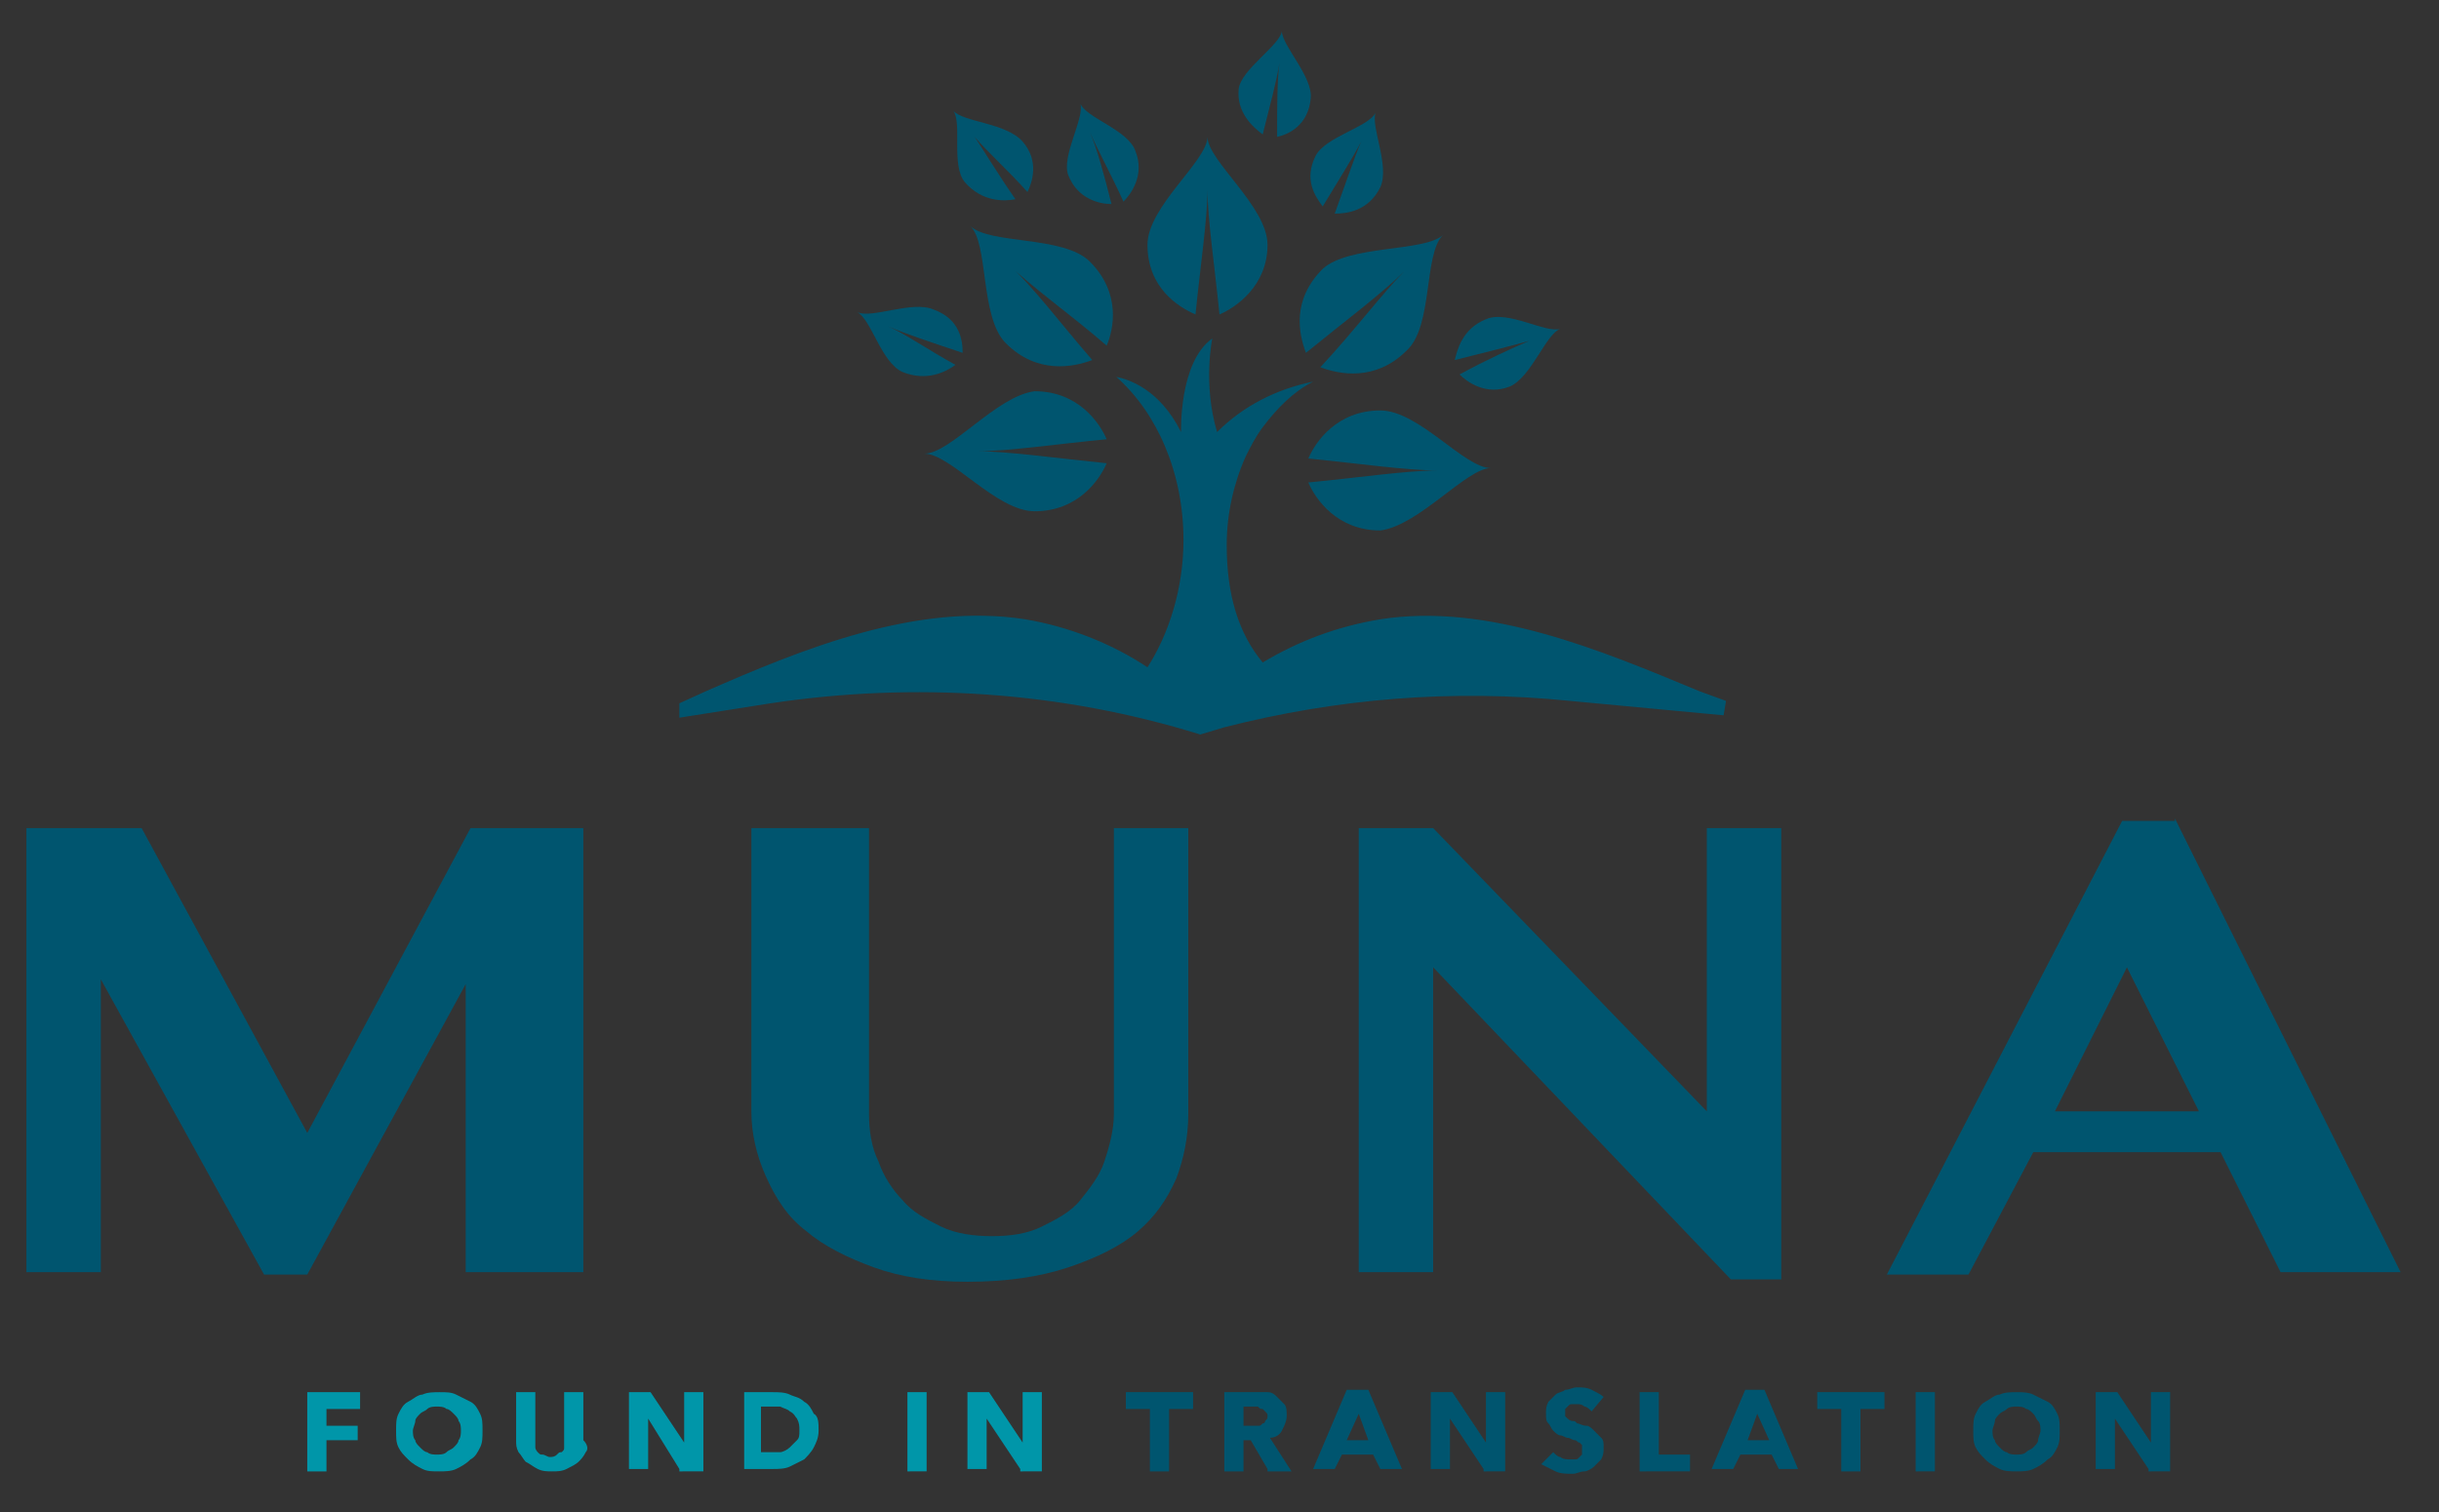 <svg xmlns="http://www.w3.org/2000/svg" xmlns:xlink="http://www.w3.org/1999/xlink" id="Capa_1" x="0px" y="0px" viewBox="0 0 101.6 63" style="enable-background:new 0 0 101.6 63;" xml:space="preserve">
<rect x="0" y="0" width="101.6" height="63" fill="#333333" stroke="none"/>
<style type="text/css">
	.st0{fill:#00556F;}
	.st1{fill:#0096A9;}
	.st2{fill:#FFFFFF;}
</style>
<g>
	<path id="XMLID_339_" class="st0" d="M50.3,5.7c0,1-2.5,2.9-2.5,4.5c0,1.8,1.3,2.6,2,2.9c0.2-2,0.5-4,0.5-5.2   c0,1.2,0.3,3.2,0.5,5.2c0.7-0.3,2-1.2,2-2.9C52.8,8.6,50.3,6.7,50.3,5.7z"></path>
	<path id="XMLID_294_" class="st0" d="M60.1,9.8c-0.8,0.7-3.9,0.4-5,1.4c-1.3,1.3-1,2.7-0.7,3.5c1.6-1.3,3.2-2.5,4.1-3.4   c-0.9,0.9-2.1,2.5-3.5,4c0.8,0.3,2.3,0.6,3.6-0.7C59.7,13.6,59.3,10.6,60.1,9.8z"></path>
	<path id="XMLID_293_" class="st0" d="M62.1,19.5c-1.1,0-3-2.4-4.6-2.4c-1.8,0-2.7,1.3-3,2c2,0.2,4.1,0.5,5.4,0.5   c-1.3,0-3.3,0.3-5.4,0.5c0.3,0.7,1.2,2,3,2C59.1,21.9,61.1,19.5,62.1,19.5z"></path>
	<path id="XMLID_292_" class="st0" d="M38.5,18.9c1.1,0,3,2.4,4.6,2.4c1.8,0,2.7-1.3,3-2c-2-0.2-4.1-0.5-5.4-0.5   c1.3,0,3.3-0.3,5.4-0.5c-0.3-0.7-1.2-2-3-2C41.5,16.5,39.6,18.9,38.5,18.9z"></path>
	<path id="XMLID_291_" class="st0" d="M57.3,4.7c-0.3,0.6-2.1,1-2.5,1.8c-0.5,1,0,1.7,0.3,2.1c0.6-1,1.3-2.1,1.6-2.7   c-0.3,0.7-0.7,1.9-1.1,3c0.5,0,1.4-0.1,1.9-1.1C57.9,6.9,57.1,5.3,57.3,4.7z"></path>
	<path id="XMLID_279_" class="st0" d="M65,13.7c-0.6,0.2-2.2-0.8-3.1-0.4c-1,0.4-1.2,1.3-1.3,1.7c1.2-0.3,2.4-0.6,3.1-0.8   c-0.7,0.3-1.8,0.8-2.9,1.4c0.3,0.3,1.1,0.9,2.1,0.5C63.8,15.7,64.4,13.9,65,13.7z"></path>
	<path id="XMLID_262_" class="st0" d="M53.4,1.3c-0.1,0.6-1.7,1.6-1.8,2.4c-0.1,1,0.6,1.6,1,1.9c0.3-1.2,0.6-2.3,0.7-3   c-0.1,0.7-0.1,1.9-0.1,3.1c0.5-0.1,1.3-0.5,1.4-1.6C54.7,3.2,53.4,1.9,53.4,1.3z"></path>
	<path id="XMLID_259_" class="st0" d="M39.7,4.6c0.4,0.5-0.1,2.3,0.5,3c0.7,0.8,1.6,0.8,2.1,0.7c-0.7-1-1.3-2-1.7-2.6   c0.5,0.6,1.4,1.4,2.2,2.3c0.2-0.4,0.5-1.3-0.2-2.1C41.9,5.1,40.1,5.1,39.7,4.6z"></path>
	<path id="XMLID_258_" class="st0" d="M35.7,13c0.6,0.3,1,2.1,1.9,2.5c1,0.4,1.8,0,2.2-0.3c-1.1-0.6-2.1-1.3-2.8-1.6   c0.7,0.3,1.9,0.7,3.1,1.1c0-0.5-0.1-1.4-1.2-1.8C38,12.5,36.3,13.3,35.7,13z"></path>
	<path id="XMLID_257_" class="st0" d="M45,4.3c0.2,0.6-0.8,2.2-0.5,3c0.4,1,1.3,1.2,1.8,1.2c-0.3-1.2-0.6-2.3-0.9-3   c0.3,0.7,0.9,1.8,1.4,2.9c0.3-0.3,0.9-1.1,0.5-2.1C47,5.4,45.2,4.9,45,4.3z"></path>
	<path id="XMLID_256_" class="st0" d="M40.4,9.4c0.8,0.7,0.4,3.8,1.5,4.9c1.3,1.3,2.8,1,3.6,0.7c-1.3-1.5-2.5-3.1-3.5-4   c0.9,0.9,2.6,2.1,4.1,3.4c0.3-0.7,0.6-2.2-0.7-3.5C44.3,9.8,41.2,10.2,40.4,9.4z"></path>
	<g>
		<path class="st0" d="M1.1,34.5h4.8l6.9,12.7l6.8-12.7h4.7v18.5h-4.9V41l-6.6,12.1H11L4.2,40.8v12.2H1.1V34.5z"></path>
		<path class="st0" d="M31.3,34.5h4.9v11.9c0,0.7,0.1,1.4,0.4,2c0.2,0.6,0.6,1.2,1,1.6c0.4,0.5,1,0.8,1.6,1.1    c0.6,0.3,1.4,0.4,2.1,0.4c0.8,0,1.5-0.1,2.1-0.4c0.6-0.3,1.2-0.6,1.6-1.1c0.4-0.5,0.8-1,1-1.6c0.2-0.6,0.4-1.3,0.4-2V34.5h3.1    v11.9c0,1-0.2,1.9-0.5,2.7c-0.4,0.9-0.9,1.6-1.6,2.2s-1.7,1.1-2.9,1.5c-1.2,0.4-2.6,0.6-4.2,0.6c-1.5,0-2.8-0.2-3.9-0.6    c-1.1-0.4-2.1-0.9-2.8-1.5c-0.8-0.6-1.3-1.4-1.7-2.3c-0.4-0.9-0.6-1.8-0.6-2.7V34.5z"></path>
		<path class="st0" d="M56.6,34.5h3.1l11.4,11.8V34.5h3.1v18.8h-2.1l-12.4-13v12.7h-3.1V34.5z"></path>
		<path class="st0" d="M90.6,34.1l9.4,18.9h-5L92.5,48h-7.8L82,53.1h-3.4l9.8-18.9H90.6z M85.6,46.3h6l-3-6L85.6,46.3z"></path>
	</g>
	<g>
		<path class="st1" d="M13.6,58.7v0.7h1.3V60h-1.3v1.3h-0.8V58H15v0.7H13.6z"></path>
		<path class="st1" d="M20.1,59.6c0,0.3,0,0.5-0.1,0.7c-0.1,0.2-0.2,0.4-0.4,0.5c-0.2,0.2-0.4,0.3-0.6,0.4c-0.2,0.1-0.5,0.1-0.7,0.1    c-0.3,0-0.5,0-0.7-0.1c-0.2-0.1-0.4-0.2-0.6-0.4c-0.2-0.2-0.3-0.3-0.4-0.5c-0.1-0.2-0.1-0.4-0.1-0.7c0-0.3,0-0.5,0.1-0.7    c0.1-0.2,0.2-0.4,0.4-0.5c0.2-0.1,0.4-0.3,0.6-0.3c0.2-0.1,0.5-0.1,0.7-0.1c0.3,0,0.5,0,0.7,0.1c0.2,0.1,0.4,0.2,0.6,0.3    c0.2,0.1,0.3,0.3,0.4,0.5C20.1,59.1,20.1,59.3,20.1,59.6z M19.2,59.6c0-0.1,0-0.3-0.1-0.4c0-0.1-0.1-0.2-0.2-0.3    c-0.1-0.1-0.2-0.2-0.3-0.2c-0.1-0.1-0.3-0.1-0.4-0.1c-0.1,0-0.3,0-0.4,0.1c-0.1,0.1-0.2,0.1-0.3,0.2c-0.1,0.1-0.2,0.2-0.2,0.3    c0,0.1-0.1,0.3-0.1,0.4c0,0.1,0,0.3,0.1,0.4c0,0.1,0.1,0.2,0.2,0.3c0.1,0.1,0.2,0.2,0.3,0.2c0.1,0.1,0.3,0.1,0.4,0.1    c0.1,0,0.3,0,0.4-0.1c0.1-0.1,0.2-0.1,0.3-0.2c0.1-0.1,0.2-0.2,0.2-0.3C19.2,59.9,19.2,59.7,19.2,59.6z"></path>
		<path class="st1" d="M24.4,60.5c-0.1,0.2-0.2,0.3-0.3,0.4c-0.1,0.1-0.3,0.2-0.5,0.3c-0.2,0.1-0.4,0.1-0.6,0.1    c-0.2,0-0.4,0-0.6-0.1c-0.2-0.1-0.3-0.2-0.5-0.3c-0.1-0.1-0.2-0.3-0.3-0.4c-0.1-0.2-0.1-0.3-0.1-0.5v-2h0.8v2c0,0.1,0,0.2,0,0.3    c0,0.1,0.1,0.2,0.1,0.2c0.1,0.1,0.1,0.1,0.2,0.1s0.2,0.1,0.3,0.1s0.2,0,0.3-0.1s0.1-0.1,0.2-0.1c0.1-0.1,0.1-0.1,0.1-0.2    c0-0.1,0-0.2,0-0.3v-2h0.8v2C24.5,60.2,24.5,60.4,24.4,60.5z"></path>
		<path class="st1" d="M28.3,61.2L27,59.1h0l0,2.1h-0.8V58h0.9l1.4,2.1h0l0-2.1h0.8v3.3H28.3z"></path>
		<path class="st1" d="M34.1,59.6c0,0.3-0.1,0.5-0.2,0.7c-0.1,0.2-0.3,0.4-0.4,0.5c-0.2,0.1-0.4,0.2-0.6,0.3    c-0.2,0.1-0.5,0.1-0.7,0.1H31V58h1.2c0.2,0,0.5,0,0.7,0.1c0.2,0.1,0.4,0.1,0.6,0.3c0.2,0.1,0.3,0.3,0.4,0.5    C34.1,59,34.1,59.3,34.1,59.6z M33.3,59.6c0-0.2,0-0.3-0.1-0.5c-0.1-0.1-0.1-0.2-0.3-0.3c-0.1-0.1-0.2-0.1-0.4-0.2    c-0.1,0-0.3,0-0.4,0h-0.4v1.9h0.4c0.1,0,0.3,0,0.4,0c0.1,0,0.3-0.1,0.4-0.2c0.1-0.1,0.2-0.2,0.3-0.3    C33.3,59.9,33.3,59.8,33.3,59.6z"></path>
		<path class="st1" d="M37.8,61.2V58h0.8v3.3H37.8z"></path>
		<path class="st1" d="M42.5,61.2l-1.4-2.1h0l0,2.1h-0.8V58h0.9l1.4,2.1h0l0-2.1h0.8v3.3H42.5z"></path>
		<path class="st0" d="M48.7,58.7v2.6h-0.8v-2.6h-1V58h2.8v0.7H48.7z"></path>
		<path class="st0" d="M52.8,61.2L52.1,60h-0.3v1.3H51V58h1.3c0.2,0,0.3,0,0.5,0c0.2,0,0.3,0.1,0.4,0.2c0.1,0.1,0.2,0.2,0.3,0.3    c0.1,0.1,0.1,0.3,0.1,0.5c0,0.2-0.1,0.4-0.2,0.6c-0.1,0.2-0.3,0.3-0.5,0.3l0.9,1.4H52.8z M52.8,59c0-0.1,0-0.1-0.1-0.2    c0,0-0.1-0.1-0.1-0.1c-0.1,0-0.1,0-0.2-0.1c-0.1,0-0.1,0-0.2,0h-0.4v0.8h0.4c0.1,0,0.1,0,0.2,0c0.1,0,0.1,0,0.2-0.1    c0.1,0,0.1-0.1,0.1-0.1C52.8,59.1,52.8,59.1,52.8,59z"></path>
		<path class="st0" d="M57.5,61.2l-0.3-0.6h-1.3l-0.3,0.6h-0.9l1.4-3.3H57l1.4,3.3H57.5z M56.6,58.9L56.1,60H57L56.6,58.9z"></path>
		<path class="st0" d="M61.8,61.2l-1.4-2.1h0l0,2.1h-0.8V58h0.9l1.4,2.1h0l0-2.1h0.8v3.3H61.8z"></path>
		<path class="st0" d="M66.3,58.8c-0.1-0.1-0.2-0.2-0.3-0.2c-0.1-0.1-0.2-0.1-0.3-0.1c-0.1,0-0.1,0-0.2,0c-0.1,0-0.1,0-0.2,0.1    c0,0-0.1,0.1-0.1,0.1c0,0,0,0.1,0,0.2c0,0.1,0,0.1,0,0.1c0,0,0.1,0.1,0.1,0.1c0,0,0.1,0.1,0.2,0.1c0.1,0,0.1,0,0.2,0.1    c0.1,0,0.2,0.1,0.4,0.1c0.1,0,0.2,0.1,0.3,0.2s0.2,0.2,0.3,0.3c0.1,0.1,0.1,0.2,0.1,0.4c0,0.2,0,0.3-0.1,0.5    c-0.1,0.1-0.2,0.2-0.3,0.3c-0.1,0.1-0.3,0.2-0.4,0.2c-0.2,0-0.3,0.1-0.5,0.1c-0.2,0-0.5,0-0.7-0.1c-0.2-0.1-0.4-0.2-0.6-0.3    l0.5-0.5c0.1,0.1,0.2,0.2,0.3,0.2c0.1,0.1,0.3,0.1,0.4,0.1c0.1,0,0.1,0,0.2,0c0.1,0,0.1,0,0.2-0.1c0,0,0.1-0.1,0.1-0.1    c0,0,0-0.1,0-0.2c0-0.1,0-0.1,0-0.2c0,0-0.1-0.1-0.1-0.1c-0.1,0-0.1-0.1-0.2-0.1c-0.1,0-0.2-0.1-0.3-0.1c-0.1,0-0.2-0.1-0.3-0.1    c-0.1,0-0.2-0.1-0.3-0.2c-0.1-0.1-0.1-0.2-0.2-0.3c-0.1-0.1-0.1-0.2-0.1-0.4c0-0.2,0-0.3,0.1-0.5c0.1-0.1,0.2-0.2,0.3-0.3    c0.1-0.1,0.3-0.1,0.4-0.2c0.2,0,0.3-0.1,0.5-0.1c0.2,0,0.4,0,0.6,0.1c0.2,0.1,0.4,0.2,0.5,0.3L66.3,58.8z"></path>
		<path class="st0" d="M68.3,61.2V58h0.8v2.6h1.3v0.7H68.3z"></path>
		<path class="st0" d="M74.1,61.2l-0.3-0.6h-1.3l-0.3,0.6h-0.9l1.4-3.3h0.8l1.4,3.3H74.1z M73.2,58.9L72.8,60h0.9L73.2,58.9z"></path>
		<path class="st0" d="M77.5,58.7v2.6h-0.8v-2.6h-1V58h2.8v0.7H77.5z"></path>
		<path class="st0" d="M79.8,61.2V58h0.8v3.3H79.8z"></path>
		<path class="st0" d="M85.8,59.6c0,0.3,0,0.5-0.1,0.7c-0.1,0.2-0.2,0.4-0.4,0.5c-0.2,0.2-0.4,0.3-0.6,0.4c-0.2,0.1-0.5,0.1-0.7,0.1    s-0.5,0-0.7-0.1c-0.2-0.1-0.4-0.2-0.6-0.4c-0.2-0.2-0.3-0.3-0.4-0.5c-0.1-0.2-0.1-0.4-0.1-0.7c0-0.3,0-0.5,0.1-0.7    c0.1-0.2,0.2-0.4,0.4-0.5c0.2-0.1,0.4-0.3,0.6-0.3c0.2-0.1,0.5-0.1,0.7-0.1s0.5,0,0.7,0.1c0.2,0.1,0.4,0.2,0.6,0.3    c0.2,0.1,0.3,0.3,0.4,0.5C85.8,59.1,85.8,59.3,85.8,59.6z M85,59.6c0-0.1,0-0.3-0.1-0.4s-0.1-0.2-0.2-0.3    c-0.1-0.1-0.2-0.2-0.3-0.2c-0.1-0.1-0.3-0.1-0.4-0.1c-0.1,0-0.3,0-0.4,0.1c-0.1,0.1-0.2,0.1-0.3,0.2c-0.1,0.1-0.2,0.2-0.2,0.3    c0,0.1-0.1,0.3-0.1,0.4c0,0.1,0,0.3,0.1,0.4c0,0.1,0.1,0.2,0.2,0.3c0.1,0.1,0.2,0.2,0.3,0.2c0.1,0.1,0.3,0.1,0.4,0.1    c0.1,0,0.3,0,0.4-0.1c0.1-0.1,0.2-0.1,0.3-0.2c0.1-0.1,0.2-0.2,0.2-0.3C84.9,59.9,85,59.7,85,59.6z"></path>
		<path class="st0" d="M89.5,61.2l-1.4-2.1h0l0,2.1h-0.8V58h0.9l1.4,2.1h0l0-2.1h0.8v3.3H89.5z"></path>
	</g>
	<path class="st0" d="M70.8,28.8c-4.1-1.7-8.8-3.7-13.3-3c-1.8,0.3-3.4,0.9-4.9,1.8c-1-1.2-1.5-2.8-1.5-4.9c0-1.3,0.3-2.6,0.8-3.7   c0.2-0.4,0.4-0.8,0.7-1.2c0.6-0.8,1.3-1.5,2.1-1.9c-1.5,0.3-2.9,1-4,2.1c-0.6-2-0.2-3.9-0.2-3.9c-1.4,1-1.3,3.9-1.3,3.9   c-0.9-1.8-2.2-2.2-2.7-2.3c1.7,1.5,2.8,4,2.8,6.8c0,2-0.6,3.9-1.5,5.3c-1.5-1-3.3-1.7-5.1-2c-4.5-0.7-9.2,1.2-13.3,3l-1.1,0.5v0.6   l3.8-0.6c6-0.9,12.1-0.5,17.9,1.3l1-0.3c4.7-1.2,9.5-1.6,14.4-1.1l6.4,0.6l0.1-0.6L70.8,28.8z"></path>
	<polygon class="st2" points="88.3,29.1 88.3,29.1 88.3,29.1  "></polygon>
	<polygon class="st2" points="71.3,26.1 71.3,26.1 71.3,26.1  "></polygon>
</g>
</svg>